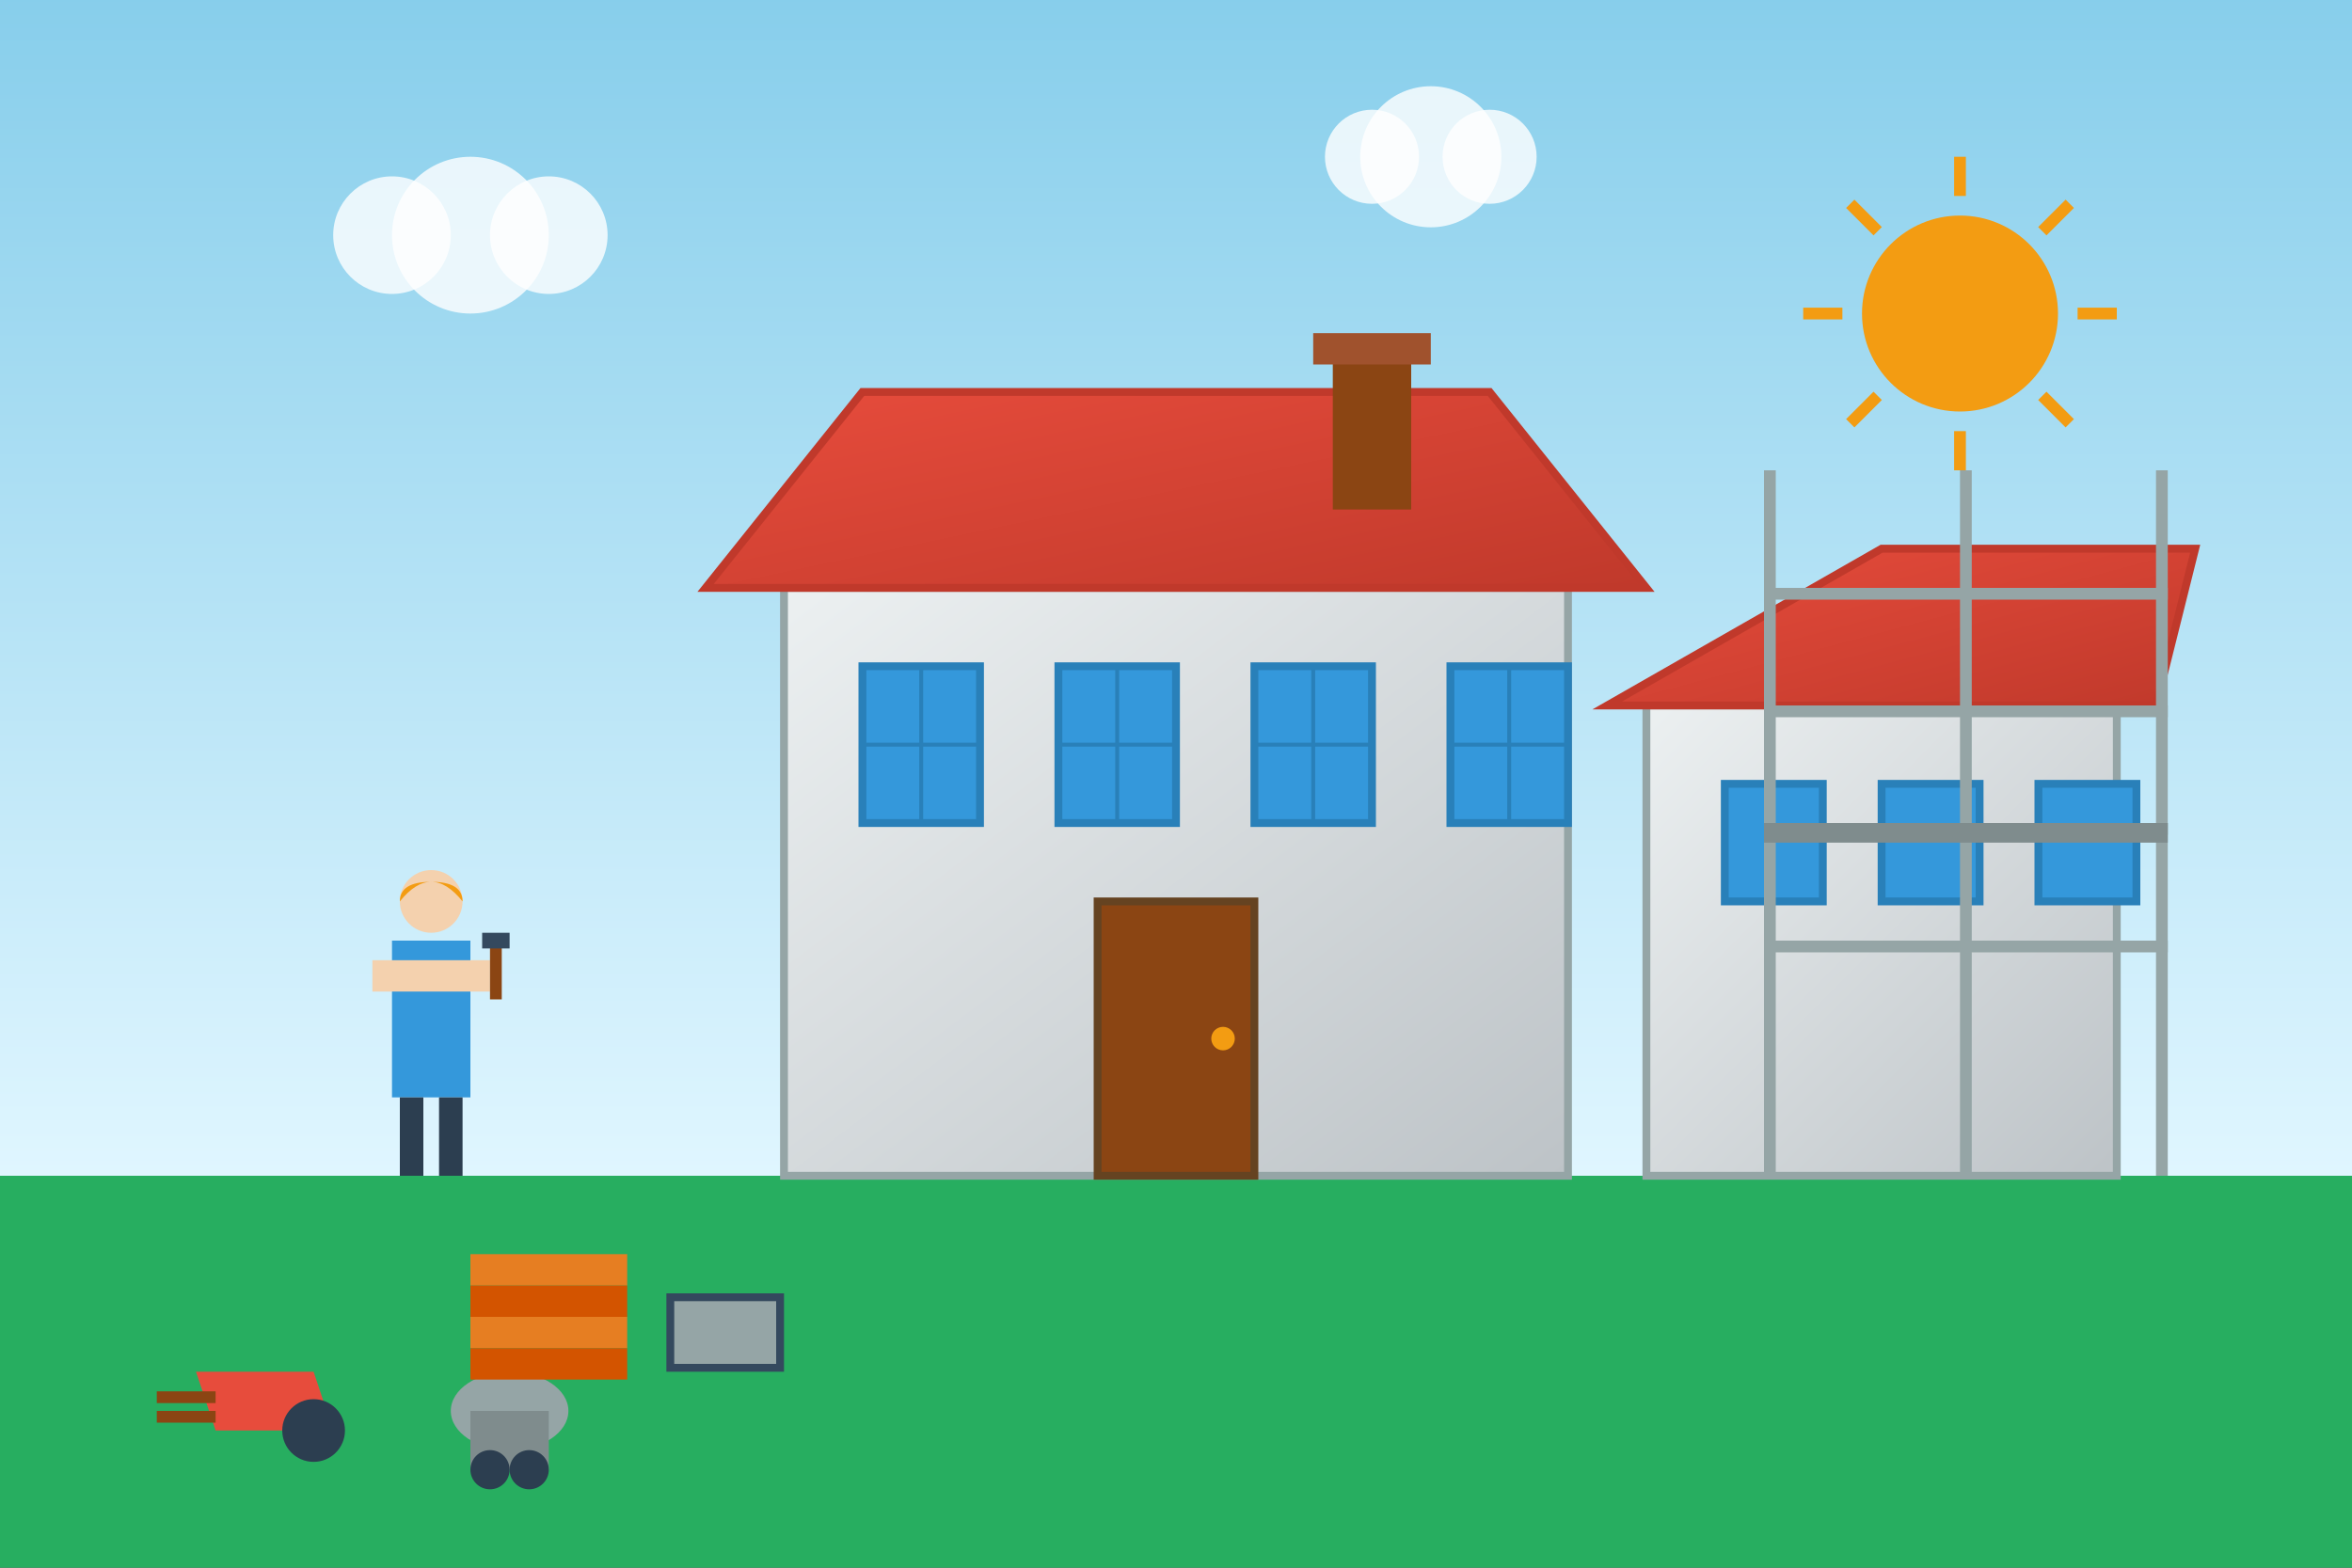 <svg xmlns="http://www.w3.org/2000/svg" viewBox="0 0 600 400" width="600" height="400">
  <rect x="0" y="0" width="600" height="400" fill="#333333" stroke="none"/>
  <defs>
    <linearGradient id="skyGradient" x1="0%" y1="0%" x2="0%" y2="100%">
      <stop offset="0%" style="stop-color:#87ceeb"/>
      <stop offset="100%" style="stop-color:#e0f6ff"/>
    </linearGradient>
    <linearGradient id="buildingGradient" x1="0%" y1="0%" x2="100%" y2="100%">
      <stop offset="0%" style="stop-color:#ecf0f1"/>
      <stop offset="100%" style="stop-color:#bdc3c7"/>
    </linearGradient>
    <linearGradient id="roofGradient" x1="0%" y1="0%" x2="100%" y2="100%">
      <stop offset="0%" style="stop-color:#e74c3c"/>
      <stop offset="100%" style="stop-color:#c0392b"/>
    </linearGradient>
  </defs>
  
  <!-- Sky background -->
  <rect width="600" height="300" fill="url(#skyGradient)"/>
  
  <!-- Ground -->
  <rect y="300" width="600" height="100" fill="#27ae60"/>
  
  <!-- Main house -->
  <rect x="200" y="150" width="200" height="150" fill="url(#buildingGradient)" stroke="#95a5a6" stroke-width="2"/>
  
  <!-- Roof -->
  <polygon points="180,150 220,100 380,100 420,150" fill="url(#roofGradient)" stroke="#c0392b" stroke-width="2"/>
  
  <!-- Chimney -->
  <rect x="340" y="90" width="20" height="40" fill="#8b4513"/>
  <rect x="335" y="85" width="30" height="8" fill="#a0522d"/>
  
  <!-- Windows -->
  <rect x="220" y="170" width="30" height="40" fill="#3498db" stroke="#2980b9" stroke-width="2"/>
  <rect x="270" y="170" width="30" height="40" fill="#3498db" stroke="#2980b9" stroke-width="2"/>
  <rect x="320" y="170" width="30" height="40" fill="#3498db" stroke="#2980b9" stroke-width="2"/>
  <rect x="370" y="170" width="30" height="40" fill="#3498db" stroke="#2980b9" stroke-width="2"/>
  
  <!-- Window frames -->
  <line x1="235" y1="170" x2="235" y2="210" stroke="#2980b9" stroke-width="1"/>
  <line x1="220" y1="190" x2="250" y2="190" stroke="#2980b9" stroke-width="1"/>
  <line x1="285" y1="170" x2="285" y2="210" stroke="#2980b9" stroke-width="1"/>
  <line x1="270" y1="190" x2="300" y2="190" stroke="#2980b9" stroke-width="1"/>
  <line x1="335" y1="170" x2="335" y2="210" stroke="#2980b9" stroke-width="1"/>
  <line x1="320" y1="190" x2="350" y2="190" stroke="#2980b9" stroke-width="1"/>
  <line x1="385" y1="170" x2="385" y2="210" stroke="#2980b9" stroke-width="1"/>
  <line x1="370" y1="190" x2="400" y2="190" stroke="#2980b9" stroke-width="1"/>
  
  <!-- Door -->
  <rect x="280" y="230" width="40" height="70" fill="#8b4513" stroke="#654321" stroke-width="2"/>
  <circle cx="312" cy="265" r="3" fill="#f39c12"/>
  
  <!-- Extension building -->
  <rect x="420" y="180" width="120" height="120" fill="url(#buildingGradient)" stroke="#95a5a6" stroke-width="2"/>
  <polygon points="410,180 480,140 560,140 550,180" fill="url(#roofGradient)" stroke="#c0392b" stroke-width="2"/>
  
  <!-- Extension windows -->
  <rect x="440" y="200" width="25" height="30" fill="#3498db" stroke="#2980b9" stroke-width="2"/>
  <rect x="480" y="200" width="25" height="30" fill="#3498db" stroke="#2980b9" stroke-width="2"/>
  <rect x="520" y="200" width="25" height="30" fill="#3498db" stroke="#2980b9" stroke-width="2"/>
  
  <!-- Worker figure -->
  <g transform="translate(100, 220)">
    <!-- Body -->
    <rect x="0" y="20" width="20" height="40" fill="#3498db"/>
    <!-- Head -->
    <circle cx="10" cy="10" r="8" fill="#f4d1ae"/>
    <!-- Hard hat -->
    <path d="M2,10 Q10,0 18,10 Q18,5 10,5 Q2,5 2,10" fill="#f39c12"/>
    <!-- Arms -->
    <rect x="-5" y="25" width="30" height="8" fill="#f4d1ae"/>
    <!-- Legs -->
    <rect x="2" y="60" width="6" height="20" fill="#2c3e50"/>
    <rect x="12" y="60" width="6" height="20" fill="#2c3e50"/>
    <!-- Tool in hand -->
    <rect x="25" y="20" width="3" height="15" fill="#8b4513"/>
    <rect x="23" y="18" width="7" height="4" fill="#34495e"/>
  </g>
  
  <!-- Scaffolding -->
  <g transform="translate(450, 120)">
    <!-- Vertical poles -->
    <rect x="0" y="0" width="3" height="180" fill="#95a5a6"/>
    <rect x="50" y="0" width="3" height="180" fill="#95a5a6"/>
    <rect x="100" y="0" width="3" height="180" fill="#95a5a6"/>
    
    <!-- Horizontal bars -->
    <rect x="0" y="30" width="103" height="3" fill="#95a5a6"/>
    <rect x="0" y="60" width="103" height="3" fill="#95a5a6"/>
    <rect x="0" y="90" width="103" height="3" fill="#95a5a6"/>
    <rect x="0" y="120" width="103" height="3" fill="#95a5a6"/>
    
    <!-- Platform -->
    <rect x="0" y="90" width="103" height="5" fill="#7f8c8d"/>
  </g>
  
  <!-- Tools on ground -->
  <g transform="translate(50, 350)">
    <!-- Wheelbarrow -->
    <path d="M0,0 L30,0 L35,15 L5,15 Z" fill="#e74c3c"/>
    <circle cx="30" cy="15" r="8" fill="#2c3e50"/>
    <rect x="-10" y="5" width="15" height="3" fill="#8b4513"/>
    <rect x="-10" y="10" width="15" height="3" fill="#8b4513"/>
    
    <!-- Cement mixer -->
    <ellipse cx="80" cy="10" rx="15" ry="10" fill="#95a5a6"/>
    <rect x="70" y="10" width="20" height="15" fill="#7f8c8d"/>
    <circle cx="85" cy="25" r="5" fill="#2c3e50"/>
    <circle cx="75" cy="25" r="5" fill="#2c3e50"/>
  </g>
  
  <!-- Material stack -->
  <g transform="translate(120, 320)">
    <!-- Bricks -->
    <rect x="0" y="0" width="40" height="8" fill="#e67e22"/>
    <rect x="0" y="8" width="40" height="8" fill="#d35400"/>
    <rect x="0" y="16" width="40" height="8" fill="#e67e22"/>
    <rect x="0" y="24" width="40" height="8" fill="#d35400"/>
    
    <!-- Tiles -->
    <rect x="50" y="10" width="30" height="20" fill="#34495e"/>
    <rect x="52" y="12" width="26" height="16" fill="#95a5a6"/>
  </g>
  
  <!-- Sun -->
  <circle cx="500" cy="80" r="25" fill="#f39c12"/>
  <g transform="translate(500, 80)">
    <line x1="-40" y1="0" x2="-30" y2="0" stroke="#f39c12" stroke-width="3"/>
    <line x1="30" y1="0" x2="40" y2="0" stroke="#f39c12" stroke-width="3"/>
    <line x1="0" y1="-40" x2="0" y2="-30" stroke="#f39c12" stroke-width="3"/>
    <line x1="0" y1="30" x2="0" y2="40" stroke="#f39c12" stroke-width="3"/>
    <line x1="-28" y1="-28" x2="-21" y2="-21" stroke="#f39c12" stroke-width="3"/>
    <line x1="21" y1="21" x2="28" y2="28" stroke="#f39c12" stroke-width="3"/>
    <line x1="28" y1="-28" x2="21" y2="-21" stroke="#f39c12" stroke-width="3"/>
    <line x1="-21" y1="21" x2="-28" y2="28" stroke="#f39c12" stroke-width="3"/>
  </g>
  
  <!-- Clouds -->
  <g transform="translate(100, 60)">
    <circle cx="0" cy="0" r="15" fill="white" opacity="0.8"/>
    <circle cx="20" cy="0" r="20" fill="white" opacity="0.8"/>
    <circle cx="40" cy="0" r="15" fill="white" opacity="0.8"/>
  </g>
  
  <g transform="translate(350, 40)">
    <circle cx="0" cy="0" r="12" fill="white" opacity="0.8"/>
    <circle cx="15" cy="0" r="18" fill="white" opacity="0.8"/>
    <circle cx="30" cy="0" r="12" fill="white" opacity="0.8"/>
  </g>
</svg>
